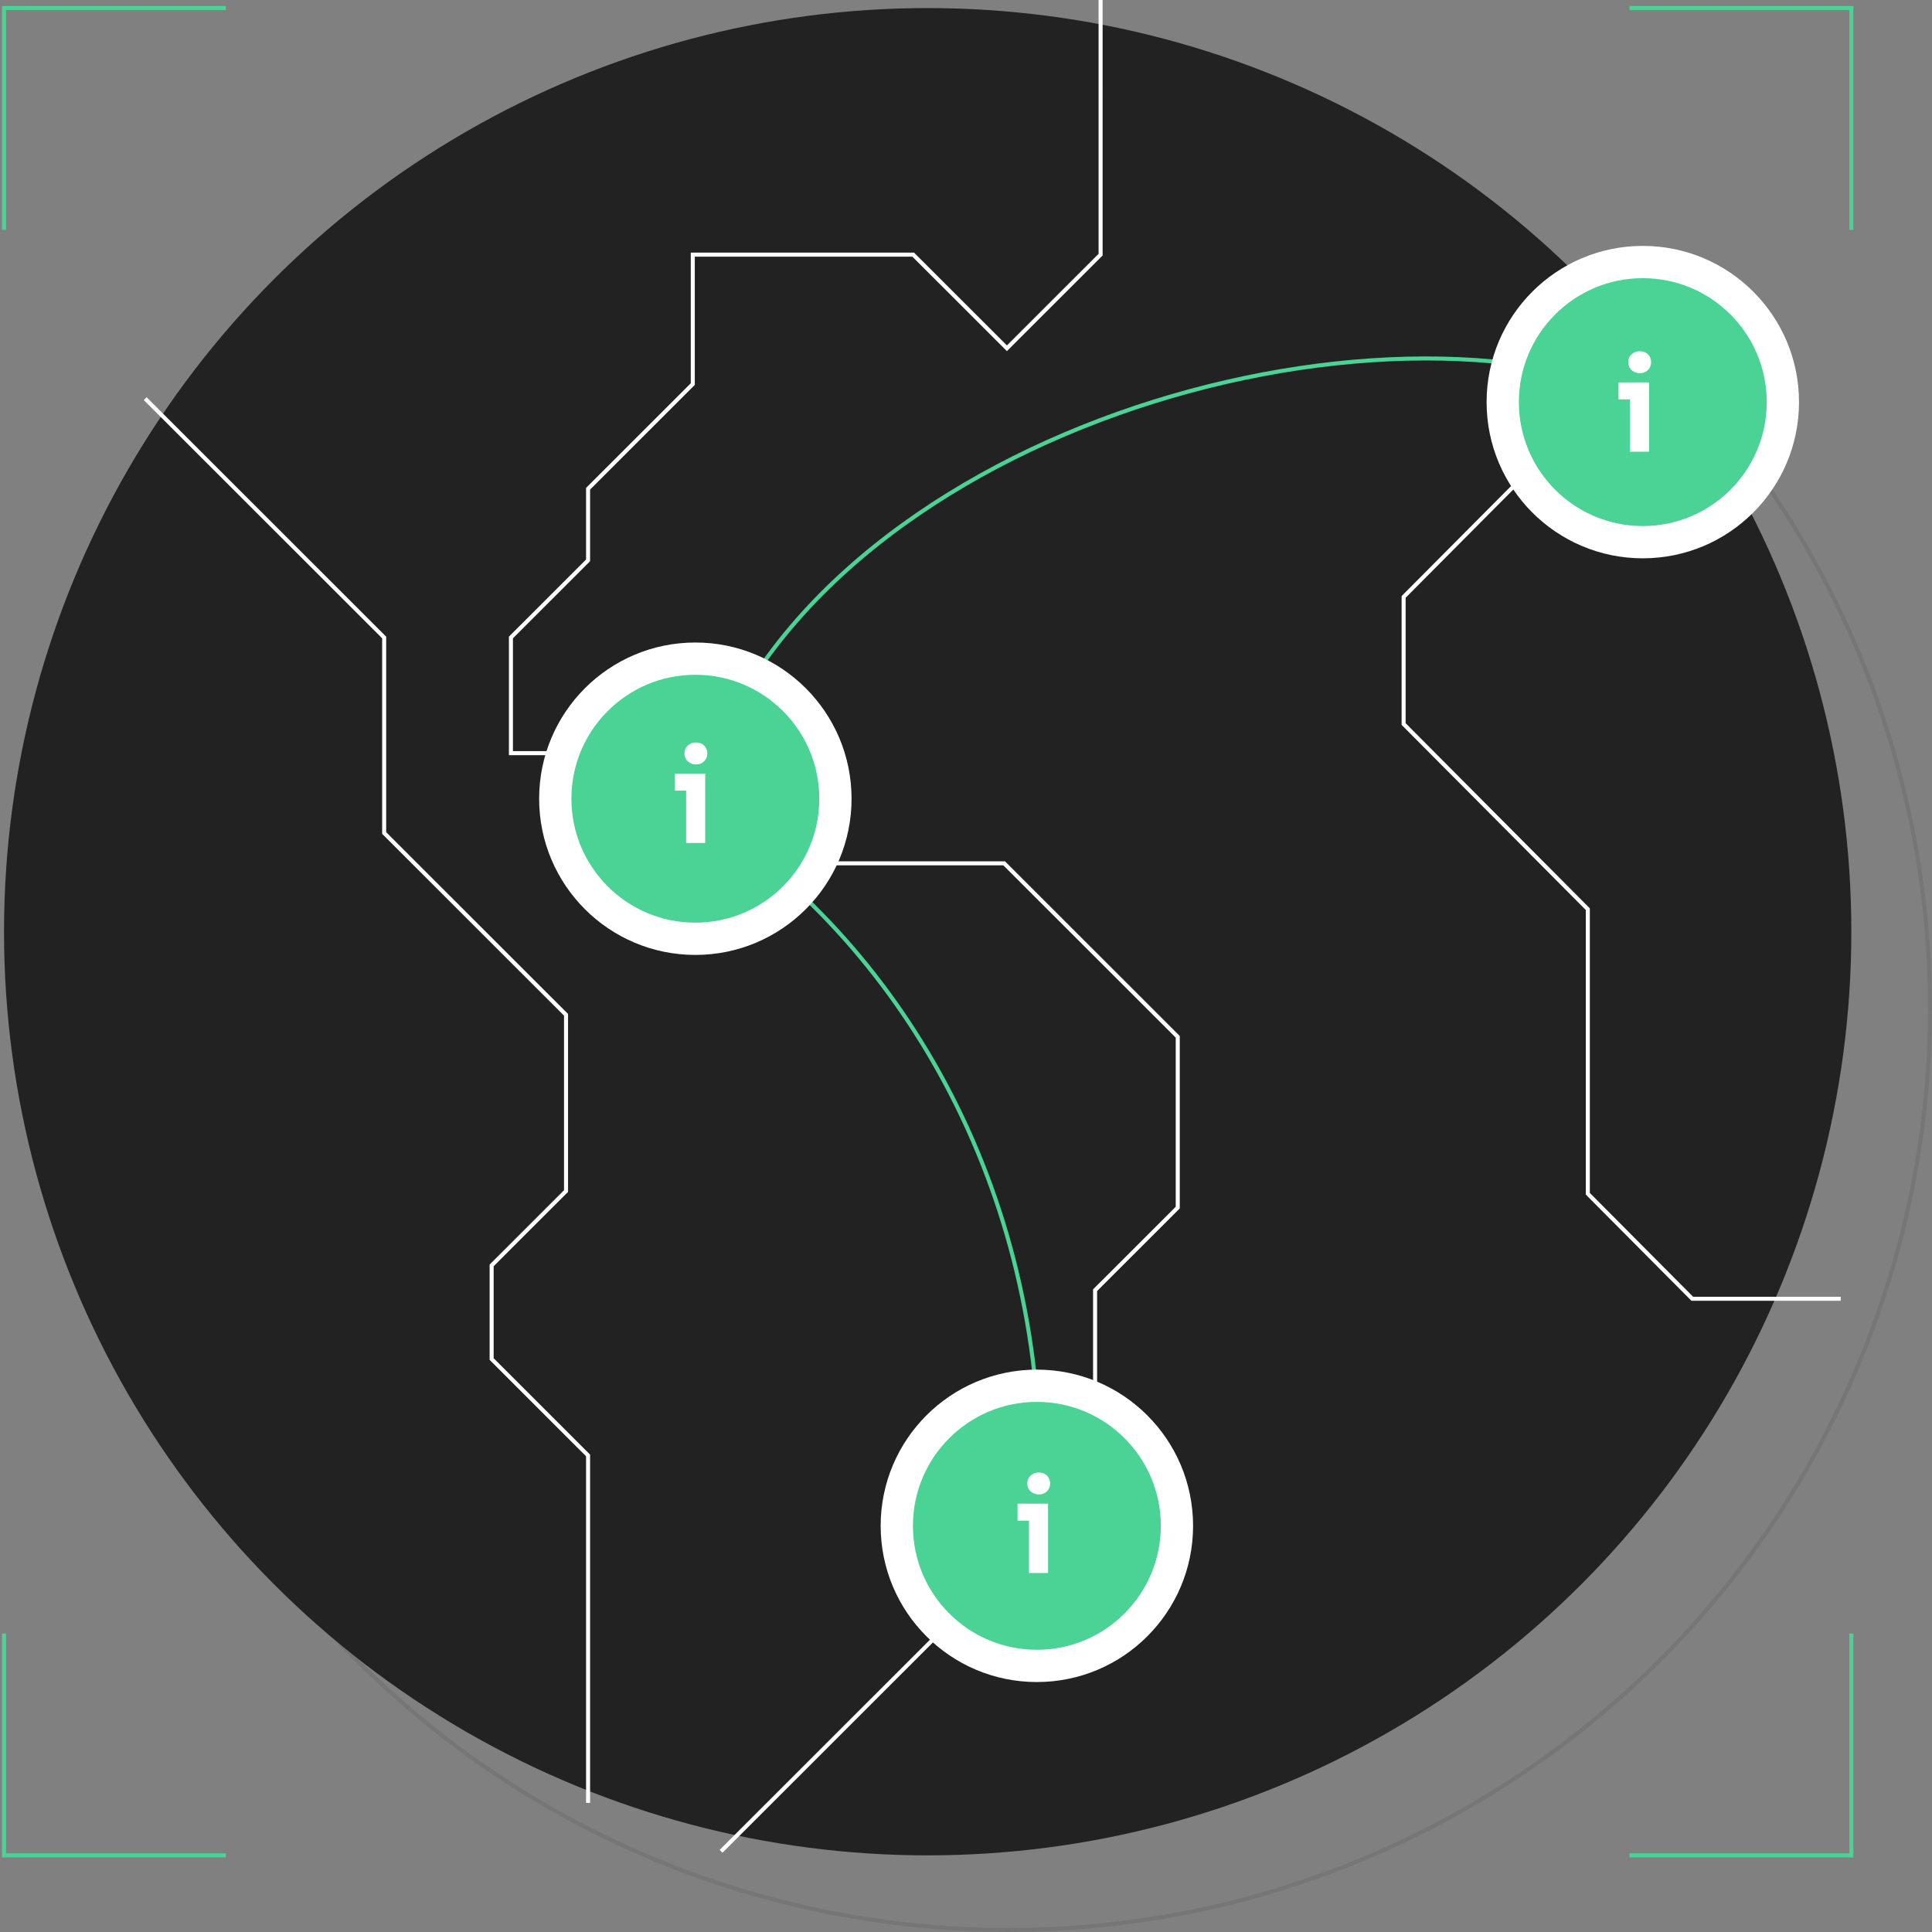 <svg xmlns="http://www.w3.org/2000/svg" width="479" height="479" viewBox="0 0 479 479" fill="none"><rect x="0" y="0" width="479" height="479" fill="#808080" stroke="none"/><circle cx="230" cy="231" r="229" fill="#222222"></circle><circle opacity="0.1" cx="250" cy="250" r="228.5" stroke="#222222"></circle><path d="M36 98.839L95.248 158.048V206.529L140.337 251.596V295.297L121.891 313.734V336.95L145.802 360.849V447M272.871 0V63.134L249.644 86.35L226.416 63.134H171.762V95.227L145.802 121.175V138.929L126.673 158.048V186.727H157.416L184.743 214.04H248.96L292 257.059V299.394L271.505 319.879V343.779L248.96 366.312V388.846L178.772 459" stroke="white"></path><path d="M173 198.001C197.5 110.5 336 68.5 408 98.5" stroke="#4AD395"></path><path d="M257.755 363.962C257.755 291.459 221.223 230.884 170.349 200.079" stroke="#4AD395"></path><circle cx="172.397" cy="198.026" r="34.729" fill="#4AD395" stroke="white" stroke-width="8"></circle><path d="M172.591 189.521C173.407 189.521 174.059 189.26 174.581 188.738C175.103 188.215 175.364 187.563 175.364 186.78C175.364 186.029 175.103 185.377 174.581 184.855C174.059 184.333 173.374 184.072 172.558 184.072C171.743 184.072 171.057 184.333 170.503 184.855C169.948 185.377 169.687 186.029 169.687 186.78C169.687 187.563 169.948 188.215 170.503 188.738C171.057 189.26 171.743 189.521 172.558 189.521H172.591ZM170.111 209H174.842V191.805H167.273V196.014H170.111V209Z" fill="white"></path><circle cx="257.071" cy="378.3" r="34.729" fill="#4AD395" stroke="white" stroke-width="8"></circle><path d="M257.591 370.521C258.407 370.521 259.059 370.26 259.581 369.738C260.103 369.215 260.364 368.563 260.364 367.78C260.364 367.029 260.103 366.377 259.581 365.855C259.059 365.333 258.374 365.072 257.558 365.072C256.743 365.072 256.057 365.333 255.503 365.855C254.948 366.377 254.687 367.029 254.687 367.78C254.687 368.563 254.948 369.215 255.503 369.738C256.057 370.26 256.743 370.521 257.558 370.521H257.591ZM255.111 390H259.842V372.805H252.273V377.014H255.111V390Z" fill="white"></path><path d="M56 2H1V57" stroke="#4AD395"></path><path d="M56 460H1V405" stroke="#4AD395"></path><path d="M404 2H459V57" stroke="#4AD395"></path><path d="M404 460H459V405" stroke="#4AD395"></path><path d="M430.246 111H384.804L348 147.994V179.506L393.665 225.406V295.968L419.564 322H456.369" stroke="white"></path><circle cx="407.3" cy="99.694" r="34.729" fill="#4AD395" stroke="white" stroke-width="8"></circle><path d="M406.591 92.521C407.407 92.521 408.059 92.26 408.581 91.737C409.103 91.216 409.364 90.563 409.364 89.78C409.364 89.029 409.103 88.377 408.581 87.855C408.059 87.333 407.374 87.072 406.558 87.072C405.743 87.072 405.057 87.333 404.503 87.855C403.948 88.377 403.687 89.029 403.687 89.78C403.687 90.563 403.948 91.216 404.503 91.737C405.057 92.26 405.743 92.521 406.558 92.521H406.591ZM404.111 112H408.842V94.805H401.273V99.014H404.111V112Z" fill="white"></path></svg>